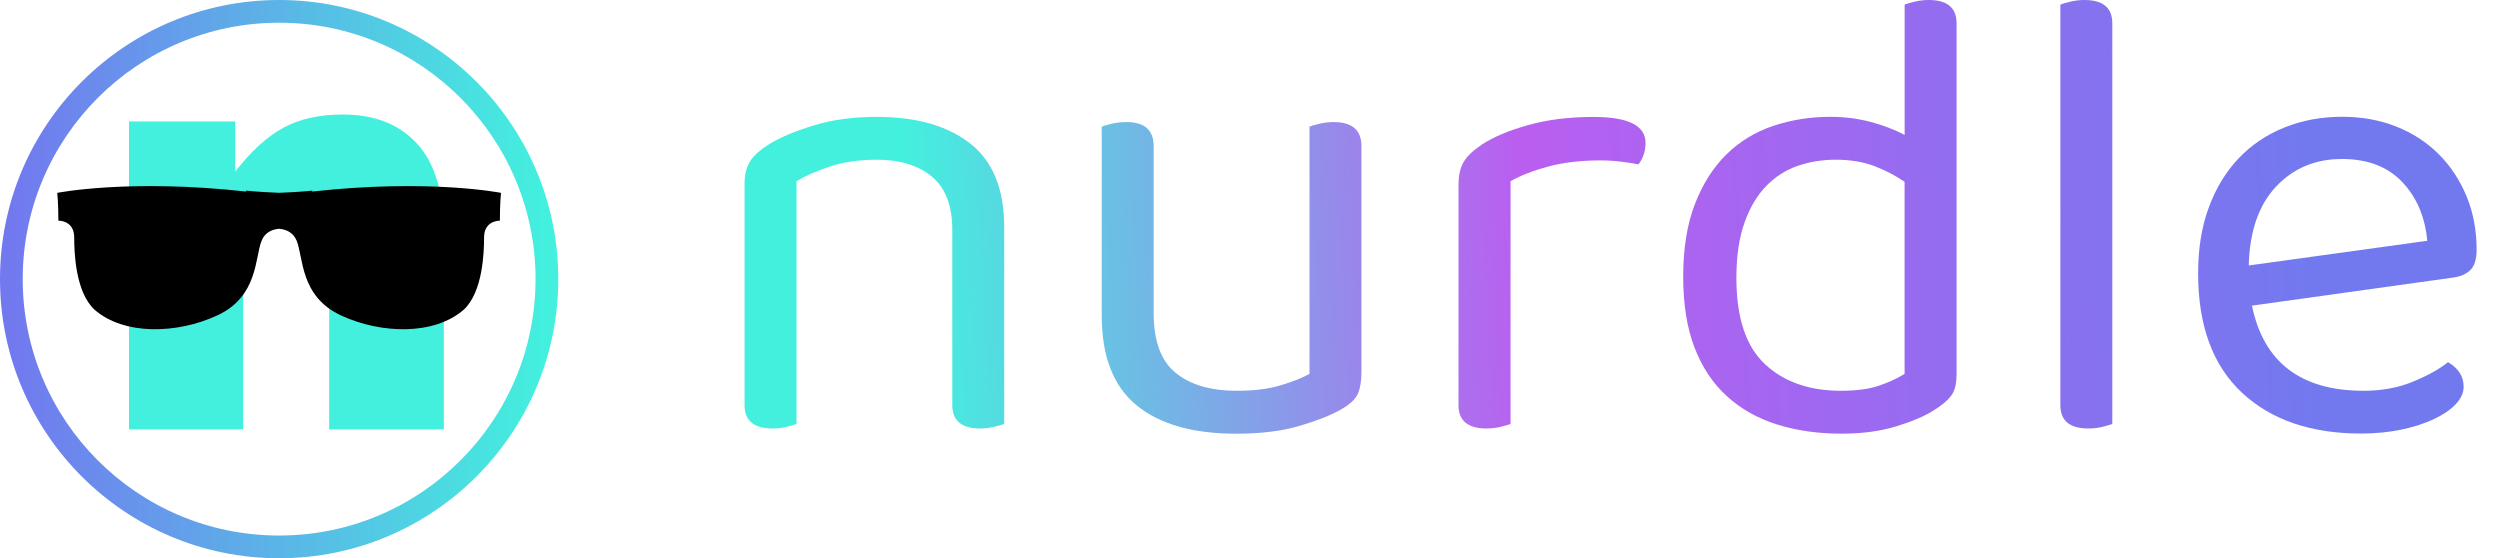<?xml version="1.0" encoding="UTF-8"?> <svg xmlns="http://www.w3.org/2000/svg" width="103" height="23" viewBox="0 0 103 23" fill="none"> <path d="M5.312 5.004H9.691V7.071C10.346 6.226 11.008 5.624 11.679 5.261C12.35 4.897 13.165 4.718 14.128 4.718C15.429 4.718 16.449 5.119 17.184 5.919C17.919 6.719 18.287 7.956 18.287 9.629V17.692H13.562V10.717C13.562 9.921 13.42 9.357 13.135 9.027C12.85 8.697 12.45 8.532 11.934 8.532C11.364 8.532 10.903 8.756 10.549 9.199C10.195 9.645 10.017 10.445 10.017 11.599V17.692H5.315V5.004H5.312Z" fill="#43F0DE"></path> <path d="M12.852 7.893L12.873 7.855C12.873 7.855 12.207 7.922 11.5 7.943C10.796 7.919 10.127 7.855 10.127 7.855L10.149 7.893C5.309 7.356 2.359 7.946 2.359 7.946C2.359 7.946 2.405 8.359 2.405 9.092C2.592 9.092 3.057 9.183 3.057 9.78C3.057 10.377 3.103 12.027 3.895 12.76C5.103 13.815 7.289 13.77 8.965 12.989C10.638 12.208 10.5 10.603 10.779 9.916C10.924 9.555 11.236 9.448 11.5 9.426C11.764 9.448 12.074 9.558 12.222 9.916C12.501 10.603 12.362 12.208 14.036 12.989C15.709 13.77 17.895 13.815 19.106 12.76C19.898 12.027 19.944 10.374 19.944 9.78C19.944 9.185 20.409 9.092 20.595 9.092C20.595 8.359 20.641 7.946 20.641 7.946C20.641 7.946 17.695 7.356 12.852 7.893Z" fill="black"></path> <path d="M5.531 8.894C5.531 8.894 4.628 9.195 4.722 10.1C4.816 11.005 5.578 10.445 5.578 10.445C5.578 10.445 5.484 9.627 6.147 9.542C6.813 9.457 6.432 8.639 5.529 8.897L5.531 8.894Z" fill="black"></path> <path d="M14.969 8.894C14.969 8.894 14.065 9.195 14.159 10.1C14.253 11.005 15.015 10.445 15.015 10.445C15.015 10.445 14.921 9.627 15.585 9.542C16.25 9.457 15.869 8.639 14.966 8.897L14.969 8.894Z" fill="black"></path> <path d="M38.391 7.275C37.831 6.812 37.077 6.58 36.132 6.58C35.418 6.58 34.785 6.669 34.233 6.848C33.679 7.026 33.208 7.23 32.816 7.462V17.466C32.727 17.501 32.593 17.541 32.415 17.585C32.236 17.63 32.039 17.654 31.826 17.654C31.058 17.654 30.676 17.332 30.676 16.691V7.57C30.676 7.195 30.751 6.887 30.903 6.648C31.054 6.406 31.319 6.172 31.692 5.939C32.157 5.655 32.771 5.395 33.536 5.163C34.304 4.93 35.167 4.815 36.132 4.815C37.753 4.815 39.034 5.181 39.971 5.911C40.907 6.643 41.374 7.793 41.374 9.361V17.466C41.285 17.501 41.146 17.541 40.958 17.585C40.771 17.63 40.578 17.654 40.383 17.654C39.616 17.654 39.234 17.332 39.234 16.691V9.469C39.234 8.471 38.952 7.739 38.391 7.275Z" fill="url(#paint0_linear_1126_1280)"></path> <path d="M45.391 5.217C45.48 5.181 45.618 5.141 45.806 5.097C45.994 5.052 46.193 5.029 46.407 5.029C47.155 5.029 47.531 5.36 47.531 6.019V12.892C47.531 14.051 47.833 14.875 48.441 15.365C49.047 15.856 49.884 16.1 50.954 16.1C51.668 16.1 52.273 16.025 52.773 15.872C53.273 15.722 53.665 15.565 53.951 15.403V5.217C54.04 5.181 54.178 5.141 54.366 5.097C54.554 5.052 54.744 5.029 54.941 5.029C55.709 5.029 56.091 5.36 56.091 6.019V15.328C56.091 15.703 56.042 16.001 55.943 16.224C55.845 16.447 55.61 16.665 55.234 16.879C54.824 17.111 54.258 17.334 53.536 17.548C52.813 17.761 51.945 17.869 50.928 17.869C49.145 17.869 47.777 17.477 46.822 16.694C45.867 15.91 45.391 14.678 45.391 13.002V5.217Z" fill="url(#paint1_linear_1126_1280)"></path> <path d="M62.23 17.466C62.141 17.501 62.007 17.541 61.829 17.585C61.65 17.63 61.453 17.653 61.24 17.653C60.472 17.653 60.09 17.332 60.09 16.691V7.624C60.09 7.213 60.165 6.89 60.318 6.648C60.468 6.406 60.723 6.172 61.08 5.939C61.545 5.637 62.171 5.374 62.967 5.151C63.76 4.928 64.656 4.818 65.656 4.818C67.083 4.818 67.796 5.174 67.796 5.888C67.796 6.066 67.77 6.23 67.716 6.383C67.662 6.535 67.592 6.664 67.503 6.77C67.324 6.735 67.092 6.7 66.808 6.662C66.522 6.627 66.238 6.608 65.952 6.608C65.13 6.608 64.41 6.693 63.786 6.861C63.161 7.03 62.645 7.232 62.235 7.465V17.468L62.23 17.466Z" fill="url(#paint2_linear_1126_1280)"></path> <path d="M80.606 15.487C80.606 15.844 80.531 16.121 80.379 16.316C80.226 16.513 79.992 16.708 79.67 16.905C79.314 17.137 78.804 17.355 78.145 17.559C77.486 17.764 76.728 17.867 75.871 17.867C74.909 17.867 74.027 17.742 73.224 17.491C72.422 17.243 71.729 16.853 71.152 16.327C70.573 15.802 70.127 15.133 69.815 14.321C69.502 13.509 69.348 12.533 69.348 11.393C69.348 10.252 69.507 9.238 69.829 8.41C70.15 7.582 70.582 6.899 71.126 6.364C71.671 5.829 72.311 5.437 73.053 5.188C73.792 4.94 74.581 4.813 75.421 4.813C75.991 4.813 76.545 4.883 77.08 5.026C77.615 5.169 78.077 5.348 78.471 5.561V0.188C78.56 0.153 78.699 0.113 78.886 0.068C79.074 0.023 79.264 0 79.461 0C80.229 0 80.611 0.321 80.611 0.962V15.485L80.606 15.487ZM78.466 7.49C78.11 7.242 77.699 7.028 77.237 6.847C76.772 6.669 76.237 6.58 75.632 6.58C75.078 6.58 74.557 6.664 74.067 6.833C73.576 7.002 73.144 7.279 72.769 7.662C72.394 8.044 72.096 8.549 71.873 9.173C71.65 9.797 71.539 10.555 71.539 11.447C71.539 13.087 71.931 14.272 72.717 15.004C73.501 15.736 74.545 16.1 75.848 16.1C76.472 16.1 76.983 16.032 77.385 15.9C77.786 15.767 78.147 15.602 78.469 15.405V7.488L78.466 7.49Z" fill="url(#paint3_linear_1126_1280)"></path> <path d="M86.626 17.585C86.447 17.63 86.25 17.653 86.037 17.653C85.269 17.653 84.887 17.332 84.887 16.691V0.188C84.976 0.153 85.114 0.113 85.302 0.068C85.49 0.023 85.68 0 85.877 0C86.644 0 87.027 0.321 87.027 0.962V17.465C86.938 17.501 86.804 17.541 86.626 17.585Z" fill="url(#paint4_linear_1126_1280)"></path> <path d="M92.782 12.597C93.263 14.934 94.798 16.1 97.382 16.1C98.13 16.1 98.808 15.976 99.414 15.724C100.019 15.476 100.5 15.208 100.859 14.922C101.286 15.171 101.502 15.511 101.502 15.938C101.502 16.187 101.39 16.428 101.169 16.661C100.946 16.893 100.643 17.097 100.259 17.276C99.876 17.454 99.43 17.597 98.921 17.703C98.412 17.808 97.865 17.862 97.276 17.862C95.206 17.862 93.571 17.301 92.367 16.177C91.163 15.053 90.562 13.413 90.562 11.257C90.562 10.241 90.71 9.335 91.004 8.542C91.297 7.748 91.708 7.075 92.233 6.521C92.759 5.97 93.388 5.545 94.12 5.252C94.85 4.958 95.645 4.811 96.499 4.811C97.302 4.811 98.041 4.944 98.719 5.212C99.397 5.479 99.982 5.859 100.472 6.348C100.962 6.838 101.345 7.418 101.622 8.086C101.899 8.755 102.037 9.49 102.037 10.292C102.037 10.684 101.948 10.966 101.77 11.135C101.591 11.303 101.343 11.407 101.021 11.442L92.782 12.592V12.597ZM96.474 6.552C95.385 6.552 94.486 6.932 93.773 7.687C93.059 8.445 92.684 9.53 92.649 10.937L100.003 9.921C99.914 8.941 99.571 8.133 98.973 7.5C98.374 6.866 97.541 6.549 96.471 6.549L96.474 6.552Z" fill="url(#paint5_linear_1126_1280)"></path> <path fill-rule="evenodd" clip-rule="evenodd" d="M11.5 0.936C5.666 0.936 0.936 5.666 0.936 11.5C0.936 17.334 5.666 22.064 11.5 22.064C17.334 22.064 22.064 17.334 22.064 11.5C22.064 5.666 17.334 0.936 11.5 0.936ZM0 11.5C0 5.149 5.149 0 11.5 0C17.851 0 23 5.149 23 11.5C23 17.851 17.851 23 11.5 23C5.149 23 0 17.851 0 11.5Z" fill="url(#paint6_linear_1126_1280)"></path> <defs> <linearGradient id="paint0_linear_1126_1280" x1="37.427" y1="11.273" x2="95.007" y2="7.997" gradientUnits="userSpaceOnUse"> <stop stop-color="#43F0DE"></stop> <stop offset="0.44" stop-color="#BA5EF0"></stop> <stop offset="1" stop-color="#7279EF"></stop> </linearGradient> <linearGradient id="paint1_linear_1126_1280" x1="37.478" y1="12.092" x2="95.058" y2="8.816" gradientUnits="userSpaceOnUse"> <stop stop-color="#43F0DE"></stop> <stop offset="0.44" stop-color="#BA5EF0"></stop> <stop offset="1" stop-color="#7279EF"></stop> </linearGradient> <linearGradient id="paint2_linear_1126_1280" x1="37.502" y1="12.702" x2="95.084" y2="9.426" gradientUnits="userSpaceOnUse"> <stop stop-color="#43F0DE"></stop> <stop offset="0.44" stop-color="#BA5EF0"></stop> <stop offset="1" stop-color="#7279EF"></stop> </linearGradient> <linearGradient id="paint3_linear_1126_1280" x1="37.42" y1="11.231" x2="95" y2="7.953" gradientUnits="userSpaceOnUse"> <stop stop-color="#43F0DE"></stop> <stop offset="0.44" stop-color="#BA5EF0"></stop> <stop offset="1" stop-color="#7279EF"></stop> </linearGradient> <linearGradient id="paint4_linear_1126_1280" x1="37.441" y1="11.587" x2="95.024" y2="8.312" gradientUnits="userSpaceOnUse"> <stop stop-color="#43F0DE"></stop> <stop offset="0.44" stop-color="#BA5EF0"></stop> <stop offset="1" stop-color="#7279EF"></stop> </linearGradient> <linearGradient id="paint5_linear_1126_1280" x1="37.624" y1="14.715" x2="95.206" y2="11.437" gradientUnits="userSpaceOnUse"> <stop stop-color="#43F0DE"></stop> <stop offset="0.44" stop-color="#BA5EF0"></stop> <stop offset="1" stop-color="#7279EF"></stop> </linearGradient> <linearGradient id="paint6_linear_1126_1280" x1="0.468" y1="11.467" x2="22.466" y2="11.467" gradientUnits="userSpaceOnUse"> <stop stop-color="#7279EF"></stop> <stop offset="1" stop-color="#43F0DE"></stop> </linearGradient> </defs> </svg> 